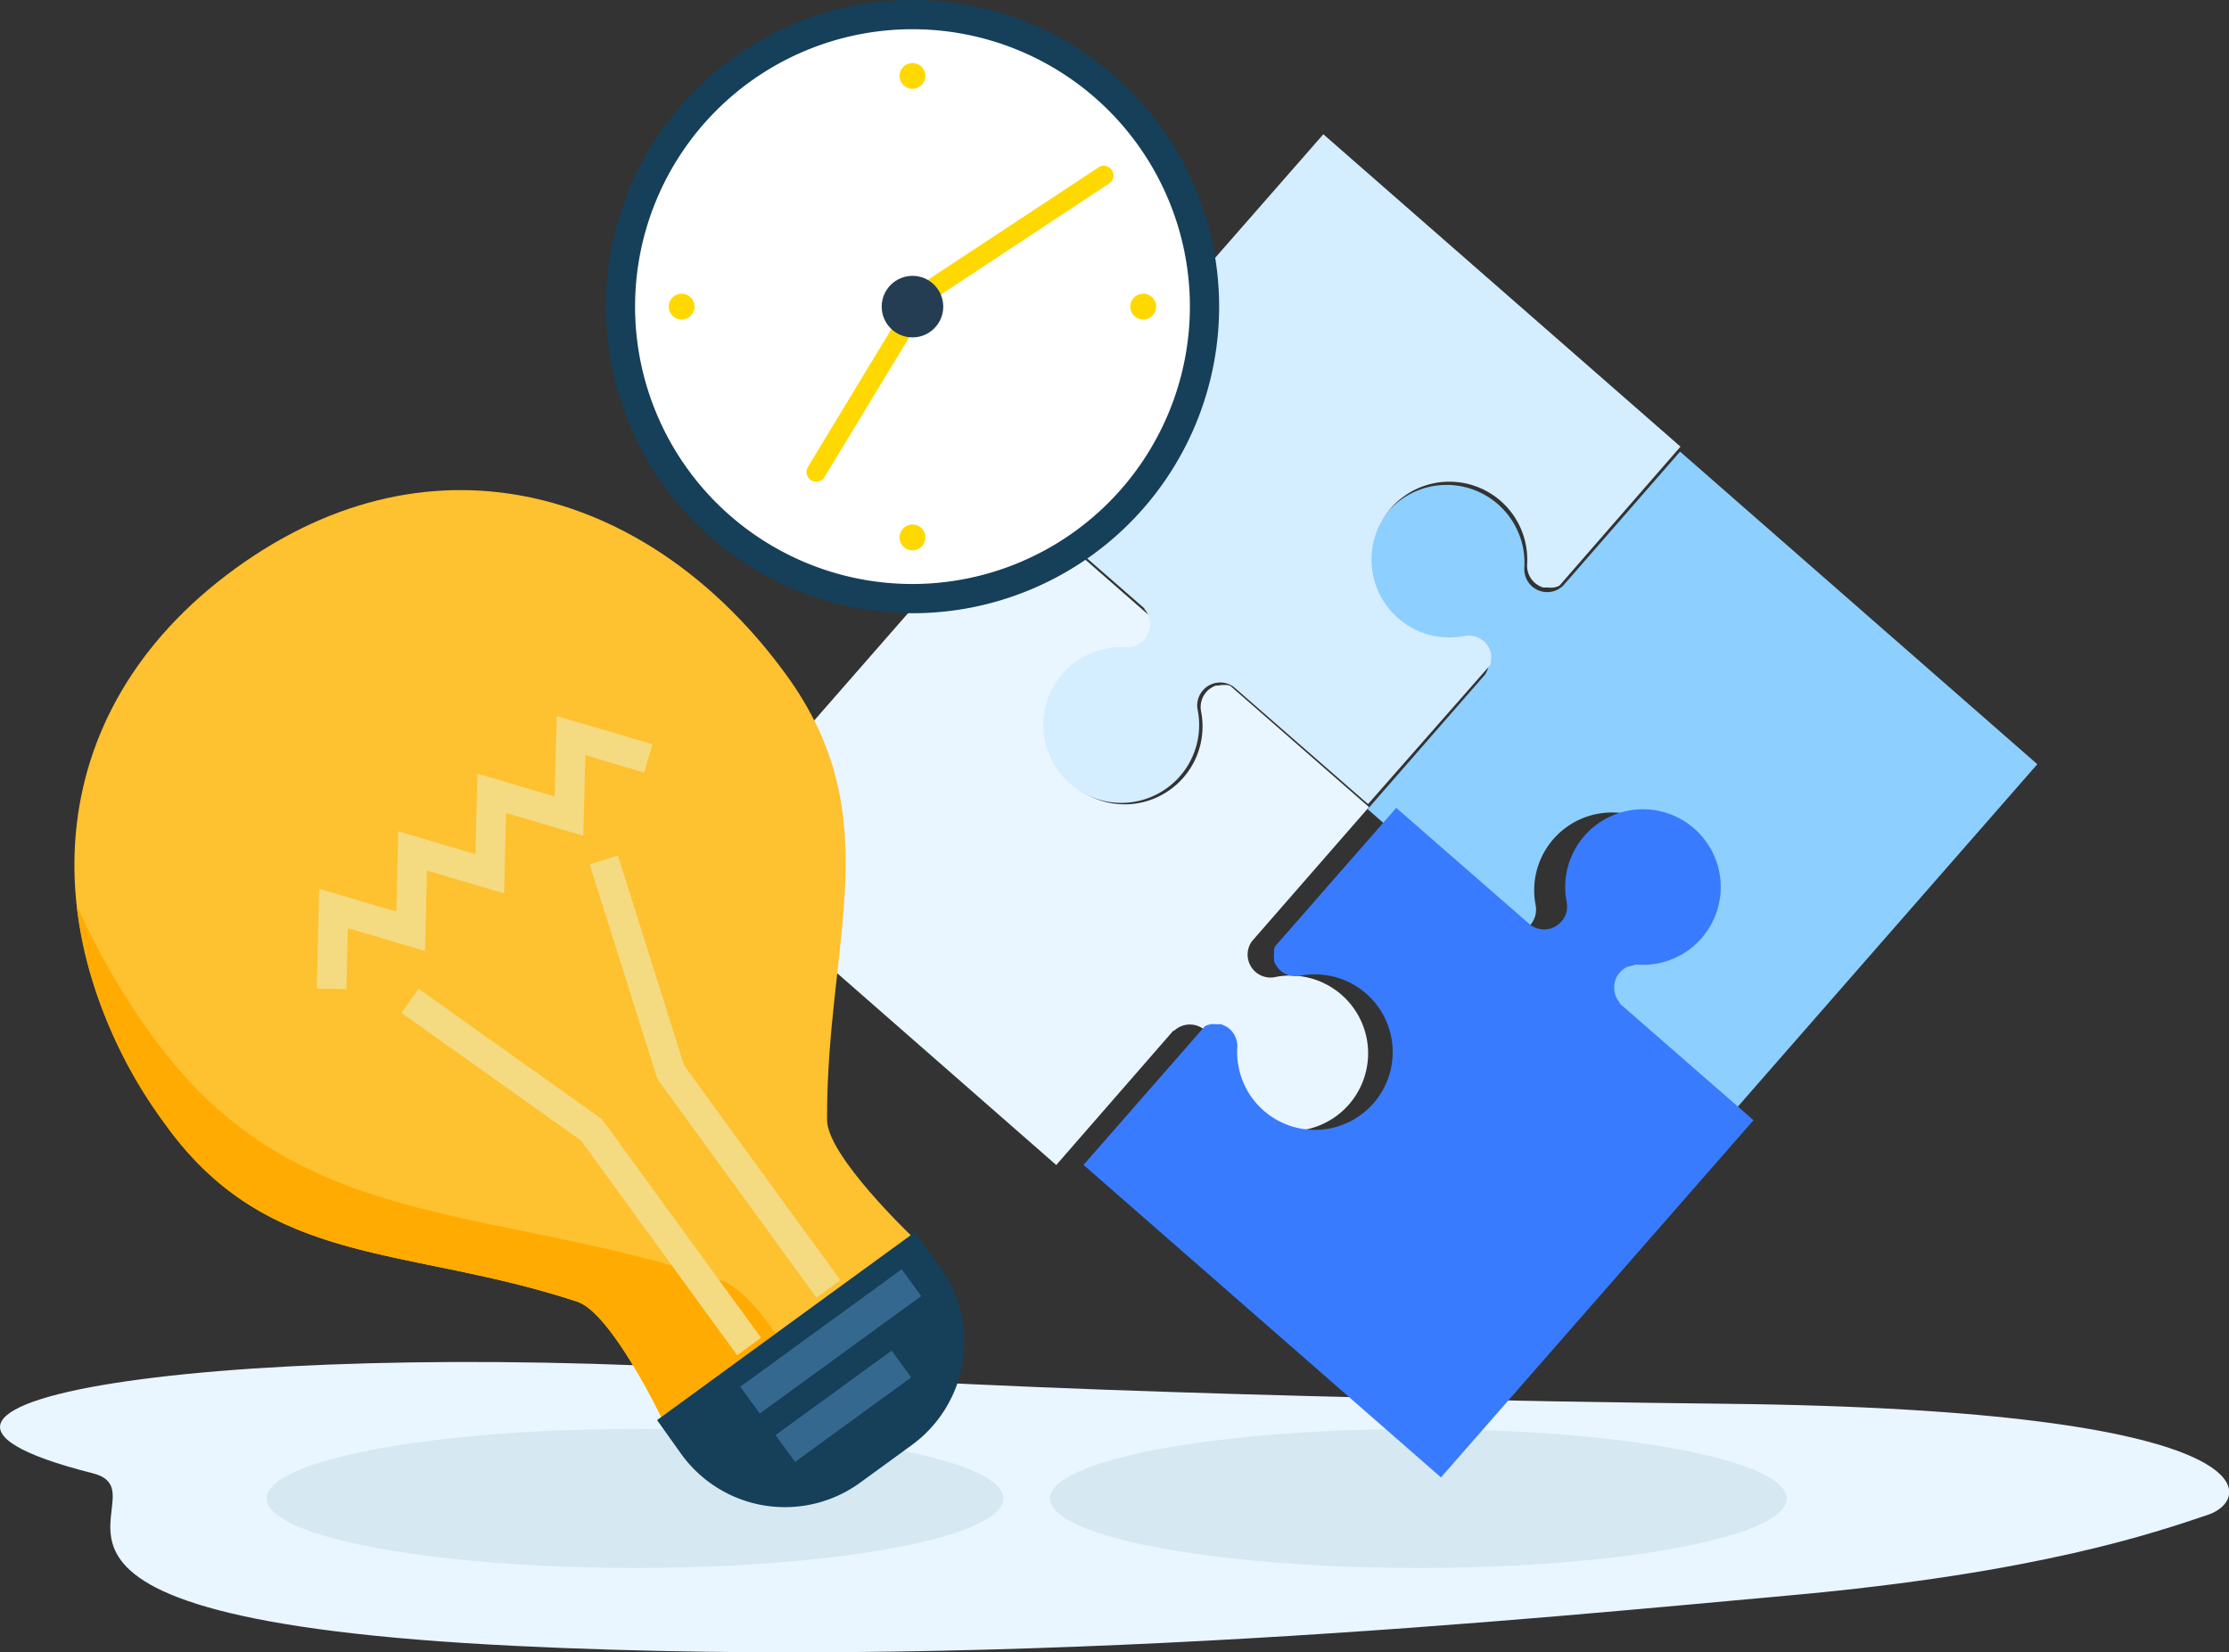 <svg xmlns="http://www.w3.org/2000/svg" viewBox="0 0 215.82 160"><rect x="0" y="0" width="215.82" height="160" fill="#333333" stroke="none"/><defs><style>.cls-1{fill:#e9f6ff;}.cls-2{fill:#d6e8f2;}.cls-3{fill:#8dcfff;}.cls-4{fill:#387bff;}.cls-5{fill:#d4edff;}.cls-6{fill:#fff;}.cls-7{fill:#163f59;}.cls-8{fill:#ffd800;}.cls-9{fill:#253d52;}.cls-10{fill:#fec12f;}.cls-11{fill:#ffab01;}.cls-12{fill:#f4da80;}.cls-13{fill:#34688f;}</style></defs><g id="圖層_2" data-name="圖層 2"><g id="圖層_1-2" data-name="圖層 1"><path class="cls-1" d="M167.07,135.93c-15.14-.16-62-.86-90.51-2.9-52.79-3.8-95.9,2.47-67.58,9.63,7.91,2-14.91,14,41,16.72,49.05,2.38,99.05-2.71,123.25-4.89s35.37-6.07,40.56-7.81C218.31,145.14,220,136.5,167.07,135.93Z"/><ellipse class="cls-2" cx="61.49" cy="145.1" rx="35.67" ry="6.73"/><ellipse class="cls-2" cx="137.33" cy="145.1" rx="35.67" ry="6.73"/><path class="cls-3" d="M151.33,56.73l11.34-13L197.26,74,167,108.6,153.57,96.86c0-.1-.08-.19-.12-.29a.08.08,0,0,0,0,0,2.86,2.86,0,0,1-.07-.28v0a2,2,0,0,1,0-.54v-.09a1.16,1.16,0,0,1,0-.18,1.42,1.42,0,0,1,0-.2.94.94,0,0,1,.06-.15,2.14,2.14,0,0,1,.1-.22l.06-.12a2.35,2.35,0,0,1,.23-.32,2.23,2.23,0,0,1,1.78-.75,7.53,7.53,0,1,0-6.92-6.05,2.26,2.26,0,0,1-.5,1.87,2.44,2.44,0,0,1-.29.27l-.11.07-.21.14-.14.07-.18.07-.18.06-.09,0a2,2,0,0,1-.54,0h0l-.3,0h0l-.29-.08L132.42,78.35l11.34-13a2.22,2.22,0,0,0-.35-2.95,2.2,2.2,0,0,0-1.87-.51A7.54,7.54,0,1,1,147.59,55a2.22,2.22,0,0,0,3.74,1.73Z"/><path class="cls-1" d="M113.6,99.81l-11.33,13L67.68,82.52,97.93,47.93l13.43,11.75a1.48,1.48,0,0,1,.12.29s0,0,0,0a1.43,1.43,0,0,1,.07.28,0,0,0,0,1,0,0,2.53,2.53,0,0,1,0,.55s0,.06,0,.09a1.13,1.13,0,0,1,0,.18,1.33,1.33,0,0,1,0,.19.66.66,0,0,1,0,.15,1.6,1.6,0,0,1-.1.23.41.41,0,0,1-.07.11,1.72,1.72,0,0,1-.23.32,2.21,2.21,0,0,1-1.78.75,7.54,7.54,0,1,0,6.92,6.06,2.23,2.23,0,0,1,.51-1.87,1.79,1.79,0,0,1,.28-.27l.11-.08.21-.13.14-.07.19-.08.17,0,.09,0a2,2,0,0,1,.54-.05h0l.29,0h0l.29.07,13.44,11.75-11.34,13a2.22,2.22,0,0,0,2.21,3.47,7.53,7.53,0,1,1-6,6.92,2.22,2.22,0,0,0-3.74-1.73Z"/><path class="cls-4" d="M156.78,97.13l13,11.34-30.26,34.59L104.91,112.8l11.75-13.43a2.36,2.36,0,0,1,.28-.12h0l.29-.07h0a2,2,0,0,1,.54,0h.09l.18,0,.2,0,.15.06.22.1.12.06a2.35,2.35,0,0,1,.32.23,2.24,2.24,0,0,1,.75,1.79,7.53,7.53,0,1,0,6.06-6.93,2.22,2.22,0,0,1-1.87-.5,1.82,1.82,0,0,1-.27-.29,1,1,0,0,1-.08-.11,1.37,1.37,0,0,1-.13-.2,1,1,0,0,1-.07-.15,1.42,1.42,0,0,1-.08-.18c0-.06,0-.12,0-.18s0-.06,0-.09a1.94,1.94,0,0,1,0-.54s0,0,0,0a1.53,1.53,0,0,1,0-.3v0a2.45,2.45,0,0,1,.08-.29l11.75-13.43,13,11.34a2.22,2.22,0,0,0,3-.35,2.19,2.19,0,0,0,.5-1.87,7.53,7.53,0,1,1,6.93,6.06,2.22,2.22,0,0,0-1.74,3.73Z"/><path class="cls-5" d="M110.84,58.94l-13-11.34L128.13,13l34.58,30.25L151,56.7a1.39,1.39,0,0,1-.28.12h0a1.53,1.53,0,0,1-.29.07h0a2.44,2.44,0,0,1-.54,0h-.09l-.18,0-.2,0-.15-.05-.22-.1-.12-.07a2.35,2.35,0,0,1-.32-.23,2.22,2.22,0,0,1-.75-1.78,7.54,7.54,0,1,0-6.06,6.92,2.23,2.23,0,0,1,1.87.51,1.43,1.43,0,0,1,.27.28l.08.11a2.39,2.39,0,0,1,.13.21.91.91,0,0,1,.07.14,1.08,1.08,0,0,1,.08.19,1.77,1.77,0,0,0,.06.17s0,.06,0,.09a2,2,0,0,1,0,.54s0,0,0,0a1.53,1.53,0,0,1,0,.3v0a2.45,2.45,0,0,1-.08.29L132.46,77.86l-13-11.34a2.22,2.22,0,0,0-3,.34,2.2,2.2,0,0,0-.5,1.87,7.54,7.54,0,1,1-6.93-6.05,2.23,2.23,0,0,0,1.74-3.74Z"/><circle class="cls-6" cx="88.35" cy="29.69" r="28.28" transform="translate(-4.21 40.66) rotate(-25.33)"/><path class="cls-7" d="M58.66,29.69A29.69,29.69,0,1,1,88.35,59.38,29.73,29.73,0,0,1,58.66,29.69Zm56.55,0A26.86,26.86,0,1,0,88.35,56.55,26.89,26.89,0,0,0,115.21,29.69Z"/><circle class="cls-8" cx="88.35" cy="7.35" r="1.25"/><path class="cls-8" d="M88.35,53.29A1.25,1.25,0,1,1,89.6,52,1.25,1.25,0,0,1,88.35,53.29Z"/><path class="cls-8" d="M67.25,29.69A1.25,1.25,0,1,1,66,28.44,1.25,1.25,0,0,1,67.25,29.69Z"/><path class="cls-8" d="M111.94,29.69a1.25,1.25,0,1,1-1.25-1.25A1.25,1.25,0,0,1,111.94,29.69Z"/><path class="cls-8" d="M78.09,45.69a1,1,0,0,1,.14-.48L87.62,29.7a.93.93,0,0,1,1.29-.32.94.94,0,0,1,.32,1.3l-9.39,15.5a.94.94,0,0,1-1.75-.49Z"/><path class="cls-8" d="M88.11,28.75a.92.92,0,0,1,.42-.79l17.92-11.81a.94.94,0,0,1,1,1.58L89.57,29.54a1,1,0,0,1-1.31-.27A1,1,0,0,1,88.11,28.75Z"/><circle class="cls-9" cx="88.35" cy="29.69" r="2.98"/><path class="cls-10" d="M76.11,65.32C63.21,47.6,42.09,41,22.76,55.07S3.2,91.27,16.1,109c10,13.82,23.24,11.57,39.81,17.05,3.27,1.08,8.12,11.17,8.12,11.17l24.18-17.59s-8.11-7.72-8.13-11.17C80,91,86.17,79.15,76.11,65.32Z"/><path class="cls-11" d="M69.83,124c-22.9-7.58-41.12-4.46-55-23.56A69.94,69.94,0,0,1,7.42,87.64,44.85,44.85,0,0,0,16.1,109c10,13.82,23.24,11.57,39.81,17.05,3.27,1.08,8.12,11.17,8.12,11.17l11.09-8.06C73.35,126.63,71.45,124.49,69.83,124Z"/><path class="cls-7" d="M63.62,137.51,66,140.85a12.37,12.37,0,0,0,17.28,2.72l5-3.64a12.37,12.37,0,0,0,2.72-17.28l-2.42-3.33Z"/><polygon class="cls-12" points="33.54 95.78 30.67 95.72 30.9 86.06 38.37 88.27 38.56 80.49 46.03 82.7 46.23 74.91 53.7 77.12 53.9 69.33 63.18 72.06 62.37 74.81 56.68 73.13 56.48 80.93 49 78.72 48.81 86.51 41.34 84.3 41.15 92.09 33.68 89.88 33.54 95.78"/><polygon class="cls-12" points="71.37 131.23 56.25 110.44 38.87 98.08 40.53 95.74 58.29 108.37 58.43 108.56 73.69 129.54 71.37 131.23"/><polygon class="cls-12" points="79.05 125.65 63.65 104.48 57.09 83.7 59.83 82.83 66.24 103.17 81.37 123.96 79.05 125.65"/><rect class="cls-13" x="70.77" y="128.29" width="19.33" height="3.21" transform="translate(-61.03 72.18) rotate(-36.04)"/><rect class="cls-13" x="74.7" y="134.57" width="13.91" height="3.21" transform="translate(-64.49 74.1) rotate(-36.04)"/></g></g></svg>